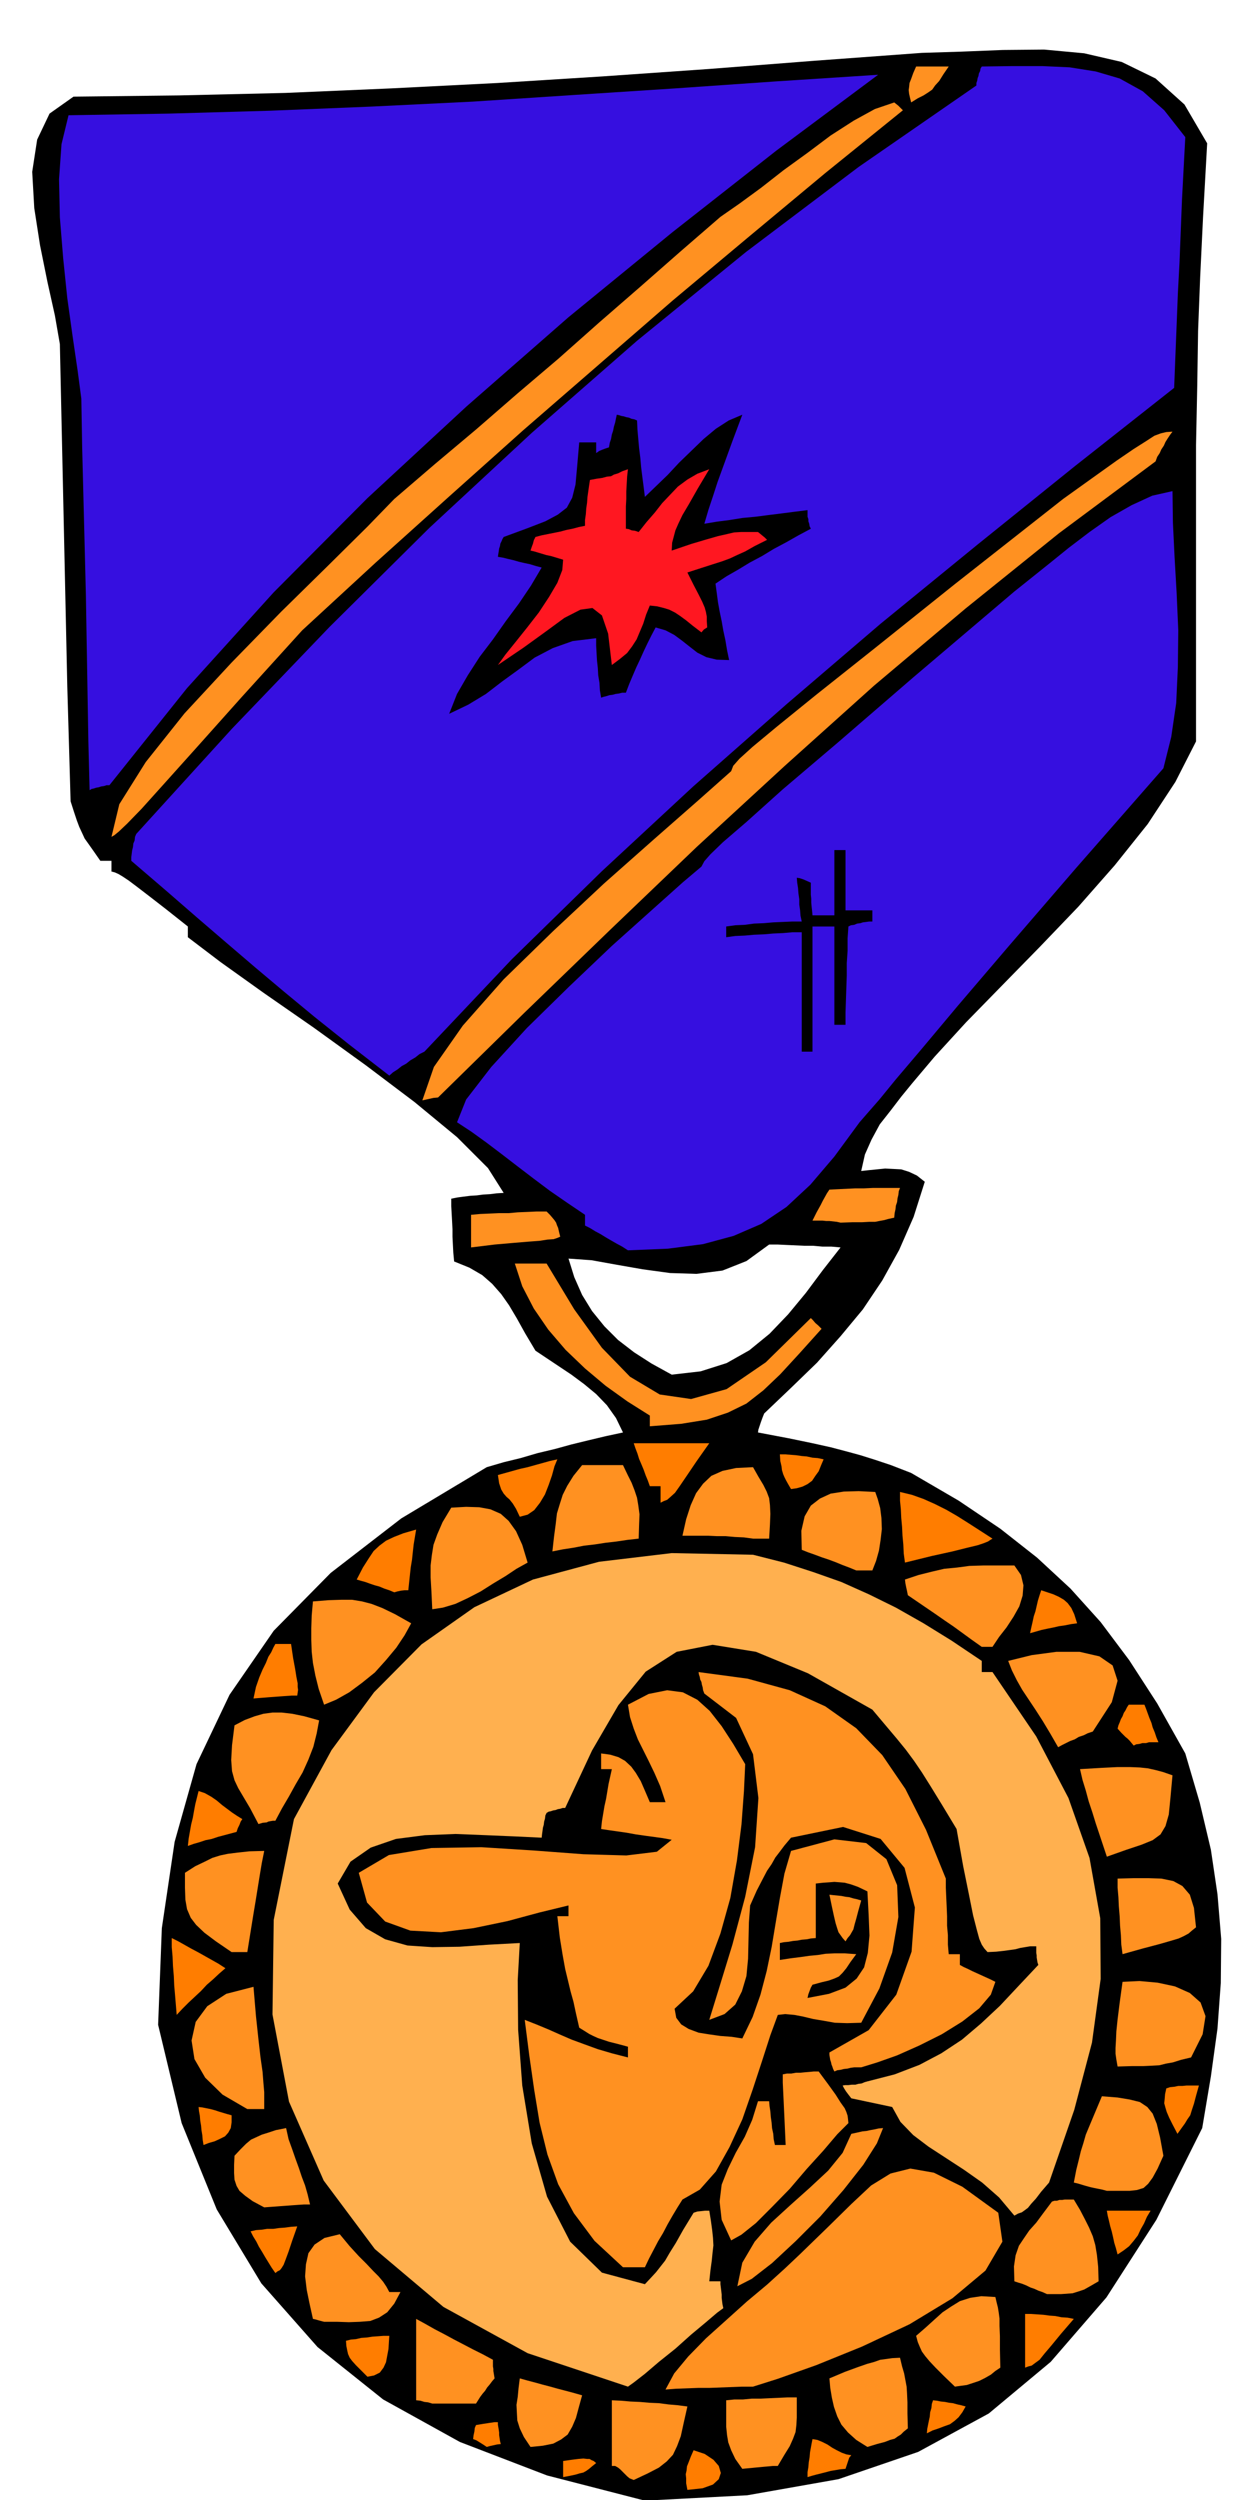 <svg xmlns="http://www.w3.org/2000/svg" width="490.455" height="978.059" fill-rule="evenodd" stroke-linecap="round" preserveAspectRatio="none" viewBox="0 0 3035 6053"><style>.brush1{fill:#000}.pen1{stroke:none}.brush2{fill:#ff7d00}.brush3{fill:#ff9121}.brush5{fill:#360fe0}</style><path d="m1562 6054-237-61-211-81-186-103-159-127-136-154-108-179-85-209-57-238 9-234 31-209 53-188 80-168 107-155 138-140 171-132 207-124 41-12 41-10 41-12 42-10 40-11 41-10 42-10 42-9-17-35-22-31-26-27-29-24-31-23-30-20-30-20-27-18-25-42-20-36-19-32-19-27-22-25-24-21-31-18-37-15-2-21-1-19-1-20v-18l-1-20-1-18-1-18v-18l15-3 15-2 16-2 16-1 15-2 17-1 16-2 17-1-38-60-75-75-103-85-118-89-126-91-121-84-105-75-79-60v-26l-53-42-40-31-30-23-20-15-15-10-10-6-9-4-8-2v-26h-27l-16-23-12-17-10-14-6-13-7-15-6-16-7-21-8-25-4-139-4-138-3-139-3-138-3-139-3-138-3-138-3-138-12-69-18-81-18-89-14-90-5-88 12-78 30-63 58-41 256-3 257-6 256-11 257-13 255-16 258-18 257-20 259-19 96-3 100-4 100-1 97 9 91 21 82 40 70 63 55 94-10 179-7 146-5 129-2 131-3 146v717l-50 98-67 102-80 100-88 100-93 97-92 94-87 89-76 83-27 32-27 32-27 33-26 34-26 33-20 37-16 36-9 40 18-2 20-2 20-2 20 1 19 1 19 6 19 9 19 15-27 85-35 80-41 74-47 70-54 65-57 64-63 61-65 62-4 10-4 11-2 6-2 6-2 6-1 7 74 14 58 12 45 10 38 10 33 9 35 11 39 13 49 19 115 67 101 68 89 70 81 75 73 81 69 92 68 105 68 121 35 119 27 114 16 108 9 108-1 107-8 110-16 116-21 125-111 222-121 188-135 156-150 125-171 93-193 66-221 39-248 13zm65-2726 70-8 63-20 55-31 49-40 45-47 43-52 41-55 43-55-22-2h-22l-22-2h-21l-22-1-22-1-21-1h-21l-55 40-58 23-63 8-64-2-66-9-63-11-61-11-56-4 14 45 19 43 24 39 30 37 33 33 39 30 42 27 49 27z" class="pen1 brush1"/><path d="m1665 6028-3-16v-12l-1-10 2-9 1-10 4-10 5-13 7-16 27 9 21 14 13 15 5 17-5 15-14 13-25 9-37 4z" class="pen1 brush2"/><path d="m1535 6004-10-4-6-5-6-6-5-5-6-6-5-4-7-4h-8v-159l22 1 23 2 23 1 23 2 23 1 23 3 23 2 23 3-9 40-7 32-9 24-10 21-15 16-19 15-27 14-34 16z" class="pen1 brush3"/><path d="M1364 5997v-39l21-3 16-2 12-1 9 1h6l5 3 5 2 6 5-10 8-7 6-7 5-7 4-9 2-10 3-14 3-16 3zm592 0v-12l2-12 1-12 2-12 1-12 2-11 2-11 2-10 12 2 12 5 12 6 12 8 11 6 12 6 11 4 12 2-5 6-3 9-3 9-3 9-12 1-12 2-12 2-11 3-12 3-12 3-11 3-10 3z" class="pen1 brush2"/><path d="m1798 5977-17-24-10-21-7-19-3-18-2-20v-64l20-2h21l21-2h22l21-1 22-1 22-1h22v49l-1 18-2 17-6 16-8 18-13 21-16 27h-12l-10 1-12 1-10 1-11 1-10 1-11 1-10 1z" class="pen1 brush3"/><path d="m1179 5924-9-6-8-5-8-5-8-3 1-9 2-9 1-9 3-7 6-1 6-1 6-1 7-1 6-1 7-1 7-1h8v6l1 6 1 6 1 7v6l1 7 1 7 2 8-9 1-9 2-9 2-7 2z" class="pen1 brush2"/><path d="m1285 5924-16-24-10-21-6-19-1-18-1-20 3-19 2-21 3-24 18 5 19 5 18 5 19 5 18 5 19 5 19 5 21 6-8 29-7 26-9 21-11 19-16 12-19 10-25 5-30 3zm816 0-27-17-20-18-16-19-10-20-8-23-5-22-4-24-2-23 38-16 30-11 23-8 18-5 14-5 15-2 14-2 19-1 5 21 5 17 3 16 3 16 1 16 1 22v27l1 36-10 8-7 7-8 5-7 5-11 3-13 5-19 5-23 7z" class="pen1 brush3"/><path d="m2245 5891 1-11 2-10 2-10 2-9 1-11 3-10 1-10 3-9 9 1 10 2 10 1 10 2 9 1 11 3 9 2 11 3-8 14-9 12-10 9-11 8-14 5-13 5-15 5-14 7z" class="pen1 brush2"/><path d="m1047 5819-10-3-9-1-10-3-10-1v-197l22 12 23 13 23 12 24 13 23 12 23 12 24 12 24 13v16l1 6v5l1 6 1 6 1 6-6 7-6 8-6 7-5 8-6 7-6 8-5 8-5 8h-106zm974-804-3-6-2-6-2-5-1-5-2-6-1-6-1-6v-6l95-54 67-86 37-104 8-107-25-96-58-70-91-29-126 26-16 19-12 16-10 13-9 16-11 16-11 21-14 27-16 36-3 41-1 44-1 44-4 42-11 37-16 32-26 23-37 14 25-81 31-101 31-116 24-120 8-119-13-106-41-88-77-59-3-8-1-7-2-7-1-6-3-6-1-6-2-6-1-6 119 16 102 28 86 39 75 53 63 65 56 82 50 99 48 118v22l1 23 1 22 1 24v23l2 23v23l2 23h27v26l9 5 11 5 10 5 11 5 11 5 11 5 11 5 12 6-11 31-28 33-41 32-50 31-54 27-54 24-48 17-39 12h-17l-8 1-8 2-9 1-8 2-8 1-7 3z" class="pen1 brush3"/><path d="m1521 5778-243-81-204-112-166-140-124-166-84-191-40-211 3-229 49-244 91-167 103-140 115-116 128-90 142-67 160-43 176-21 197 4 75 19 71 23 68 24 67 30 65 32 67 38 68 42 73 49v27h26l106 156 78 149 51 145 26 146 1 147-21 154-43 163-61 176-19 22-13 17-11 12-8 10-8 6-7 5-9 3-9 5-37-44-41-36-44-31-43-28-43-28-37-28-31-32-20-36-99-21-7-9-6-8-5-8-3-6 6-1h8l8-1h9l7-2 8-1 7-3 7-2 66-17 60-23 53-28 50-33 46-39 46-43 45-48 48-51-2-6-1-6-1-6v-5l-1-6v-16h-15l-12 2-12 2-11 3-14 2-15 2-18 2-21 1-8-9-6-9-6-14-6-22-9-35-10-50-14-69-16-90-35-58-27-44-22-35-19-28-20-27-22-27-27-32-32-38-156-88-126-52-105-17-87 17-75 48-66 81-64 110-65 139h-6l-6 2-6 1-5 2-6 1-6 2-5 1-5 3-3 6-1 8-2 7-1 8-2 7-1 8-1 7-1 9-63-3-71-3-75-3-74 3-70 9-61 21-49 34-31 53 29 63 39 45 47 27 54 15 60 4 66-1 71-5 75-4-5 90 1 120 10 135 23 140 37 129 56 109 77 75 104 28 15-16 12-13 11-14 11-14 11-19 15-24 18-32 25-41 9-3 10-1 9-1h10l4 25 3 22 2 19 1 18-2 17-2 20-3 22-3 28h27v7l1 8 1 8 1 9v8l1 8 1 8 2 9-15 11-27 23-36 30-38 34-40 32-34 29-27 21-14 10z" class="pen1" style="fill:#ffb04f"/><path d="m1612 5785 21-39 34-41 43-44 49-44 50-45 49-41 43-39 36-34 68-66 57-56 48-45 47-29 48-12 57 10 69 34 87 63 10 70-41 70-80 67-104 63-115 54-111 45-93 33-60 19h-27l-26 1-26 1-26 1h-27l-27 1-27 1-26 2zm701-7-27-26-20-20-15-16-10-12-8-11-5-11-5-12-4-15 23-20 21-19 20-18 21-14 21-13 25-8 27-4 34 2 3 13 3 12 2 12 2 15v18l1 25v32l1 44-12 8-11 9-14 8-14 7-15 5-15 5-15 2-14 2z" class="pen1 brush3"/><path d="m890 5754-16-16-12-12-9-10-6-8-4-9-2-9-2-10-1-13 12-3 12-1 13-3 14-1 13-2 14-1 13-1h14l-1 15-1 17-3 16-3 16-6 13-9 12-14 7-16 3zm1593-22v-130h14l15 1 15 1 15 2 14 1 15 3 15 1 15 3-31 36-23 28-17 20-12 15-11 8-8 6-8 2-8 3z" class="pen1 brush2"/><path d="m785 5621-8-2-7-2-7-2-5-1-8-36-7-34-4-33 2-29 6-27 15-21 24-16 37-9 24 29 22 24 19 19 16 17 13 13 11 13 8 12 7 13h27l-15 28-17 21-20 13-21 8-25 2-27 1-29-1h-31zm1751-67-11-5-9-3-11-5-9-3-10-5-10-4-10-3-9-3-1-36 4-27 8-23 12-18 13-19 17-19 17-23 21-28 6-2h6l6-2h7l6-1h22l15 25 12 23 10 20 9 21 6 21 4 24 3 29 1 35-19 11-16 9-15 5-13 4-14 1-14 1h-34zm-750-19 12-57 30-51 40-46 47-43 47-42 44-41 35-43 21-46 9-2 9-2 9-2 10-1 9-2 11-2 9-2 11-1-15 37-33 52-48 61-56 64-60 60-57 53-49 38-35 18z" class="pen1 brush3"/><path d="m667 5503-9-13-8-13-8-13-7-12-8-13-6-12-8-13-6-12 13-3 14-1 13-2h15l14-2 14-1 15-2 15-1-12 34-9 27-7 19-5 13-5 8-4 5-6 3-5 4z" class="pen1 brush2"/><path d="m1509 5489-69-64-50-67-38-70-26-72-19-77-13-79-12-84-11-86 28 11 29 12 27 12 30 13 30 11 33 12 34 10 39 10v-26l-26-7-20-5-15-5-12-4-11-5-10-5-11-7-13-8-8-35-6-28-7-25-6-25-7-29-6-33-7-43-6-52h27v-26l-70 17-78 21-82 17-79 10-74-4-61-22-44-46-20-72 73-43 103-17 121-2 127 8 120 9 104 3 74-9 36-29-22-4-22-3-22-3-21-3-22-4-21-3-21-3-20-3 2-19 3-18 3-18 4-18 3-18 3-18 4-18 4-18h-26v-38l22 3 20 6 16 9 15 14 11 15 12 20 10 23 12 28h38l-13-39-14-32-14-29-13-26-13-26-10-26-9-28-5-30 50-26 45-9 38 5 35 18 30 27 29 37 28 43 29 49-3 65-6 81-11 87-16 91-24 86-29 78-37 62-45 42 4 22 12 16 18 11 24 9 25 4 28 4 27 2 26 4 25-52 19-54 15-57 12-58 10-60 10-59 11-59 16-55 105-28 77 9 49 39 26 63 3 77-15 86-31 87-44 83-34 1-30-1-28-5-24-4-25-6-21-4-22-2-18 2-18 49-20 62-23 70-25 72-31 67-33 59-39 44-42 24-12 19-12 20-12 21-11 21-12 20-11 21-11 21-10 21h-53z" class="pen1 brush3"/><path d="m2707 5458-4-15-4-13-3-14-3-13-4-14-3-13-3-12-2-12h106l-9 15-7 16-8 14-7 15-10 13-11 13-13 10-15 10z" class="pen1 brush2"/><path d="m1771 5424-23-50-5-44 5-41 15-38 19-39 22-39 18-41 14-45h27l1 12 2 13 1 13 2 14 1 13 3 14 1 13 3 14h26l-1-22-1-22-1-22-1-21-1-22-1-21-1-21v-20l10-2h11l11-2h11l10-1 12-1 10-1h12l23 31 18 25 12 19 10 14 4 9 3 9 1 8 1 10-27 27-34 40-40 44-41 48-43 44-39 39-35 28-25 14zm-1131-80-28-15-18-13-14-12-7-12-5-15-1-16v-20l1-22 15-16 13-13 12-10 13-6 13-6 16-5 18-6 25-5 6 27 9 25 8 23 8 22 7 21 8 21 6 21 6 25h-15l-15 1-14 1-13 1-14 1-13 1-14 1-13 1zm2041-40-11-3-10-2-10-2-9-2-11-3-10-3-10-3-9-2 6-31 6-24 5-21 6-19 6-21 10-24 13-31 16-38 38 3 30 5 24 6 18 12 13 16 10 25 8 33 8 44-14 31-12 22-11 15-11 10-16 5-18 2h-55z" class="pen1 brush3"/><path d="m493 5193-2-12-1-12-2-12-1-11-2-12-1-12-2-11-1-10 9 1 10 2 10 2 11 3 9 3 10 3 10 3 11 3v17l-2 14-6 11-8 9-12 6-13 6-14 4-13 5zm2359-27-12-23-8-16-6-14-3-10-3-11 1-10 1-12 3-14 9-3 10-1 10-2h10l10-1h30l-7 25-5 19-5 15-4 13-7 10-6 10-8 11-10 14z" class="pen1 brush2"/><path d="m599 5106-60-35-42-41-26-45-7-45 10-45 28-38 46-30 66-17 6 71 6 56 5 44 5 35 2 26 2 23v41h-41zm2108-103-3-17-2-14v-14l1-17 1-23 3-29 5-40 7-51 41-2 44 4 42 9 36 16 26 23 12 33-7 44-28 56-25 6-19 6-17 3-16 4-18 1-21 1h-28l-34 1z" class="pen1 brush3"/><path d="m428 4878-2-24-2-24-2-23-1-23-2-24-1-23-2-23v-22l16 8 16 9 16 9 17 9 16 9 16 9 16 9 17 11-15 13-15 14-15 13-14 15-15 14-15 14-15 15-14 15z" class="pen1 brush2"/><path d="m1956 4837 2-9 3-8 3-8 4-7 22-6 17-4 14-5 11-5 9-9 9-11 10-15 14-19-28-2h-24l-22 1-19 3-21 2-21 3-24 3-26 4v-41l10-2 11-1 11-2 11-1 10-2 12-1 10-2 12-1v-132l18-2 15-1 12-1 13 1 12 1 15 4 17 6 23 11 3 57 2 50-4 42-9 35-18 27-27 22-40 15-52 10z" class="pen1 brush1"/><path d="m561 4726-38-26-28-21-20-19-13-17-9-21-4-23-1-29v-36l25-16 23-11 18-9 19-6 19-4 24-3 28-3 36-1-6 30-5 30-5 31-5 31-5 30-5 31-5 31-5 31h-38zm2158 5-3-23-1-23-2-23-1-23-2-24-1-22-2-23v-22l39-1h36l31 1 29 6 22 12 18 21 10 32 5 47-10 8-8 7-11 6-13 6-20 6-28 8-38 10-50 14zm-671-31-7-8-5-7-5-7-3-9-4-13-4-17-5-23-6-29 9 1 10 1 10 1 10 2 9 1 10 3 9 2 10 3-7 25-5 19-4 14-3 12-4 7-4 7-6 7-5 8zm633-205-9-27-9-27-9-27-8-26-9-27-7-26-8-26-6-26 51-3 40-2h30l24 1 19 2 18 4 19 5 23 8-5 55-4 40-8 28-12 20-19 14-27 11-36 12-48 17z" class="pen1 brush3"/><path d="m455 4469 2-18 3-17 3-17 4-16 3-17 3-16 4-16 4-16 15 5 16 9 13 9 13 11 12 9 12 9 12 8 13 8-4 6-3 8-4 8-3 9-15 4-15 4-15 4-15 5-15 3-15 5-14 4-14 5z" class="pen1 brush2"/><path d="m626 4416-20-38-16-27-13-22-9-19-6-22-2-27 2-36 6-48 25-13 24-9 21-6 22-3h22l26 3 29 6 36 10-6 32-8 32-12 31-14 31-17 29-16 29-17 29-16 30h-6l-6 1-5 1-4 2-10 1-10 3zm1937-186-19-33-18-30-18-28-16-24-16-24-13-23-12-24-9-23 57-14 60-8h56l48 11 32 22 12 37-14 52-46 71-12 4-10 5-12 4-10 6-11 4-10 5-10 5-9 5z" class="pen1 brush3"/><path d="m2746 4226-5-6-5-6-5-5-5-4-10-10-9-10 2-8 3-7 3-8 4-7 3-8 4-6 4-8 4-6h38l4 10 4 11 4 11 5 12 3 11 5 12 4 12 5 12h-23l-7 2h-9l-7 2-8 1-6 3z" class="pen1 brush2"/><path d="m785 4127-13-38-8-32-6-31-3-27-1-29v-28l1-31 3-34 38-3 31-1h26l24 4 23 6 26 10 31 15 39 22-16 29-20 30-25 30-27 30-31 25-31 23-32 18-29 12z" class="pen1 brush3"/><path d="m614 4112 6-28 8-23 8-19 8-16 6-15 7-11 5-11 5-9h38l5 34 5 27 3 19 3 15v9l1 7-1 7-1 7h-14l-14 1-14 1-13 1-14 1-12 1-13 1-12 1z" class="pen1 brush2"/><path d="m2378 3987-24-17-22-16-22-16-22-15-23-16-22-15-22-15-22-15-2-10-2-9-2-10-1-9 33-11 32-8 30-7 31-3 30-4 33-1h76l16 23 6 25-2 25-8 26-14 25-17 26-18 23-16 24h-26z" class="pen1 brush3"/><path d="m2495 3954 3-14 3-13 3-14 4-12 3-13 3-13 4-13 4-12 15 5 15 5 13 6 12 7 9 8 9 12 7 15 7 22-15 2-15 3-14 2-13 3-15 3-14 3-14 4-14 4z" class="pen1 brush2"/><path d="m1047 3896-2-43-2-34v-29l3-25 4-25 9-25 13-30 21-35 36-2 32 1 27 5 25 11 19 17 18 25 15 33 13 43-27 15-27 18-30 18-30 19-31 16-30 14-30 9-26 4z" class="pen1 brush3"/><path d="m955 3855-12-5-12-4-12-5-11-3-12-4-11-4-11-3-10-3 15-29 14-22 12-18 14-13 16-12 19-9 23-9 31-9-3 18-3 18-2 18-2 19-3 18-2 18-2 19-2 19h-9l-9 1-9 2-7 2z" class="pen1 brush2"/><path d="m2074 3802-17-7-16-6-17-7-16-6-18-6-16-6-17-6-15-6-1-46 8-35 15-26 22-17 26-12 32-5 36-1 40 2 6 17 6 22 3 24 1 27-3 26-4 26-7 25-9 23h-39z" class="pen1 brush3"/><path d="m2192 3783-3-22-1-22-2-21-1-21-2-22-1-21-2-21v-21l29 7 28 10 27 12 28 14 26 15 27 17 28 18 31 20-5 3-6 4-10 4-15 5-25 6-36 9-50 11-65 16z" class="pen1 brush2"/><path d="m1338 3756 4-36 4-30 3-26 7-23 7-22 11-22 15-24 21-26h99l11 23 10 20 7 18 6 18 3 18 3 22-1 26-1 33-27 3-27 4-26 3-26 4-26 3-26 5-26 4-25 5zm486-31-22-3-22-1-22-2h-21l-21-1h-63l9-40 11-34 13-29 17-23 20-19 27-12 33-7 41-2 13 23 12 20 8 16 6 16 2 17 1 21-1 25-2 35h-39z" class="pen1 brush3"/><path d="m1259 3672-9-19-8-13-8-10-7-6-7-8-6-10-5-15-3-20 18-5 18-5 18-5 18-4 18-5 18-5 18-5 18-4-7 17-6 22-8 23-9 23-12 20-14 18-16 11-19 5zm341-34v-40h-26l-5-14-5-12-5-14-5-12-6-14-4-13-5-13-4-12h183l-31 44-23 34-17 25-12 17-11 10-8 7-8 3-8 4zm316-33-7-12-5-9-4-8-3-7-3-10-1-9-3-13-1-16h13l13 1 13 1 14 2 12 1 14 3 13 1 14 3-6 14-6 15-8 11-8 12-11 8-12 6-14 4-14 2z" class="pen1 brush2"/><path d="M1574 3453v-26l-54-34-53-38-50-42-47-45-42-49-35-51-28-54-18-55h77l67 111 67 93 68 70 72 43 76 11 86-24 95-65 109-107 5 5 6 7 7 6 8 8-54 60-46 50-41 39-41 32-45 22-51 17-62 10-76 6z" class="pen1 brush3"/><path d="m1521 3027-14-9-13-7-14-8-12-7-13-8-13-7-13-8-12-6v-26l-43-29-42-29-40-30-38-29-39-30-37-28-36-26-35-23 22-55 61-79 86-94 102-100 104-99 96-86 76-68 45-38 7-13 15-17 30-29 57-49 88-79 133-113 183-158 245-208 40-32 45-36 47-38 50-38 51-36 51-29 50-23 49-11 1 76 4 83 5 87 4 91-1 89-4 87-12 82-19 76-212 242-163 189-123 144-88 105-62 73-40 49-28 32-20 23-61 83-58 68-58 54-61 41-67 29-74 20-85 11-97 4z" class="pen1 brush5"/><path d="M1141 3020v-79l22-2 23-1 22-1h24l22-2 23-1 23-1h24l8 8 6 7 5 6 4 6 2 6 3 7 2 9 3 12-7 3-9 3-15 1-19 3-27 2-36 3-46 4-57 7zm895-60-9-2-9-1-9-1h-8l-9-1h-24l5-10 5-10 5-9 5-9 5-10 5-9 5-9 6-9 21-1 21-1 21-1h21l21-1h66l-3 8-1 9-2 8-1 9-3 9-1 9-2 9-1 11-14 3-11 3-11 2-10 2h-14l-18 1h-23l-29 1zm-1013-296 28-81 70-100 99-112 119-116 124-116 122-108 106-93 80-71 5-13 15-17 32-29 59-49 95-77 141-112 195-156 262-206 74-53 56-40 41-28 30-19 20-13 16-6 13-3 15-1-6 8-6 9-5 8-4 9-6 9-4 9-6 9-4 11-234 174-226 182-222 187-216 194-213 196-210 201-209 202-208 204-11 1-9 2-9 2-9 2z" class="pen1 brush3"/><path d="m943 2604-97-75-84-67-75-62-69-58-69-59-71-61-76-66-84-72v-9l1-8 1-8 2-8 1-9 3-7 1-9 3-7 232-255 236-246 242-240 248-230 255-223 264-215 273-206 285-197v-6l2-6 1-6 2-5 1-6 3-6 1-6 3-5 75-1h72l66 3 63 10 58 17 56 31 52 46 51 65-4 75-4 76-3 76-3 76-4 75-3 77-3 75-3 77-241 190-236 190-234 191-228 195-226 199-221 205-218 213-212 224-12 6-10 8-12 7-10 8-11 6-10 8-11 7-9 8z" class="pen1 brush5"/><path d="M1942 2546v-289h-23l-23 2-23 1-23 2-24 1-22 2-23 1-22 3v-26l22-3 23-1 22-3 24-1 23-2 23-1 23-1h23l-3-14-1-13-2-14v-13l-2-14-1-13-2-13-1-12 7 1 9 3 9 4 9 4v29l1 10v9l1 11 1 9 1 11h53v-158h27v146h65v27h-8l-7 1-8 1-6 2-8 1-7 3-8 1-6 3-2 29v30l-2 30v30l-1 29-1 30-1 30v30h-27v-238h-53v303h-26z" class="pen1 brush1"/><path d="m270 2026 19-79 64-102 94-118 114-123 120-123 114-112 95-94 65-67 99-85 100-84 99-86 100-85 98-87 99-86 98-86 97-84 46-32 52-38 55-43 58-42 56-42 56-36 51-28 47-16 10 8 11 11-188 152-185 154-184 154-181 157-181 157-179 160-179 161-178 164-147 162-109 122-79 88-54 60-35 36-20 19-11 9-7 4z" class="pen1 brush3"/><path d="m217 1913-3-119-2-118-2-119-2-118-3-120-3-118-3-119-2-117-9-68-12-82-13-93-10-97-8-99-2-92 6-85 17-70 244-4 245-7 245-10 245-12 244-16 246-16 245-17 247-16-247 184-251 197-252 206-247 216-240 222-227 228-210 232-188 235h-7l-6 2-7 1-6 2-6 1-6 2-5 1-5 3z" class="pen1 brush5"/><path d="m1088 1728 19-48 26-45 29-45 32-42 31-44 32-43 29-43 26-44-15-4-13-4-14-3-13-3-14-4-13-3-12-3-12-2 1-7 1-6 1-7 2-6 1-6 3-6 2-5 3-5 57-21 44-17 30-16 22-17 13-24 8-32 4-44 5-58h41v26l7-5 7-3 8-3 9-3 2-11 3-9 2-11 3-9 2-10 3-10 2-10 2-9 5 1 6 2 6 1 6 2 6 1 7 3 6 1 7 3 1 22 2 23 2 22 3 24 2 23 3 24 3 23 3 24 27-26 28-27 28-30 30-29 29-28 30-25 31-20 33-14-12 32-12 32-12 33-12 33-12 33-11 34-11 33-10 34 30-5 31-4 31-5 32-3 31-4 32-4 31-4 32-4v16l2 6v5l2 6 1 6 3 6-30 16-30 17-30 16-28 17-30 16-28 17-28 16-27 18 3 22 3 23 4 22 5 24 4 23 5 23 4 24 5 24-30-1-25-6-22-11-18-14-19-15-19-14-21-11-24-7-10 19-10 20-9 19-9 20-9 19-9 21-8 19-8 21h-9l-8 2-8 1-7 2-8 1-6 2-8 2-6 2-3-18-1-18-3-18-1-18-2-18-1-18-1-18v-18l-57 7-48 17-44 23-39 29-40 29-39 30-43 26-46 22z" class="pen1 brush1"/><path d="m1206 1610 18-25 25-31 28-35 28-36 25-38 20-34 12-31 2-25-10-3-10-3-10-3-10-2-10-3-10-3-10-3-9-2 3-9 3-8 2-8 4-8 15-4 15-3 15-3 15-3 15-4 15-3 15-4 15-3v-14l2-14 1-14 2-14 1-14 2-14 2-14 2-13 16-3 14-2 11-3 10-1 7-4 10-3 10-5 14-5-2 18-1 18-1 18v18l-1 18v54l7 1 7 3 8 1 9 3 19-24 20-23 18-23 19-20 19-20 23-17 24-14 29-11-28 47-21 37-16 27-10 21-7 16-4 15-4 15-1 19 47-16 37-11 28-8 22-5 17-4 17-1h41l5 4 6 5 5 4 6 6-30 15-23 13-20 9-17 8-19 7-22 7-28 9-34 11 15 30 12 23 9 18 6 14 3 11 2 11v11l1 15-8 5-6 7-21-16-16-13-15-11-12-8-14-7-13-4-16-4-18-2-9 22-7 22-8 19-8 19-11 17-12 16-17 14-20 15-9-76-15-44-23-18-29 4-39 20-45 33-54 39-62 42z" class="pen1" style="fill:#ff1721"/><path d="m2207 248-3-12-2-9-1-9 1-7 1-10 4-10 5-14 7-16h79l-13 19-10 16-10 11-7 10-10 7-11 7-14 7-16 10z" class="pen1 brush3"/></svg>
